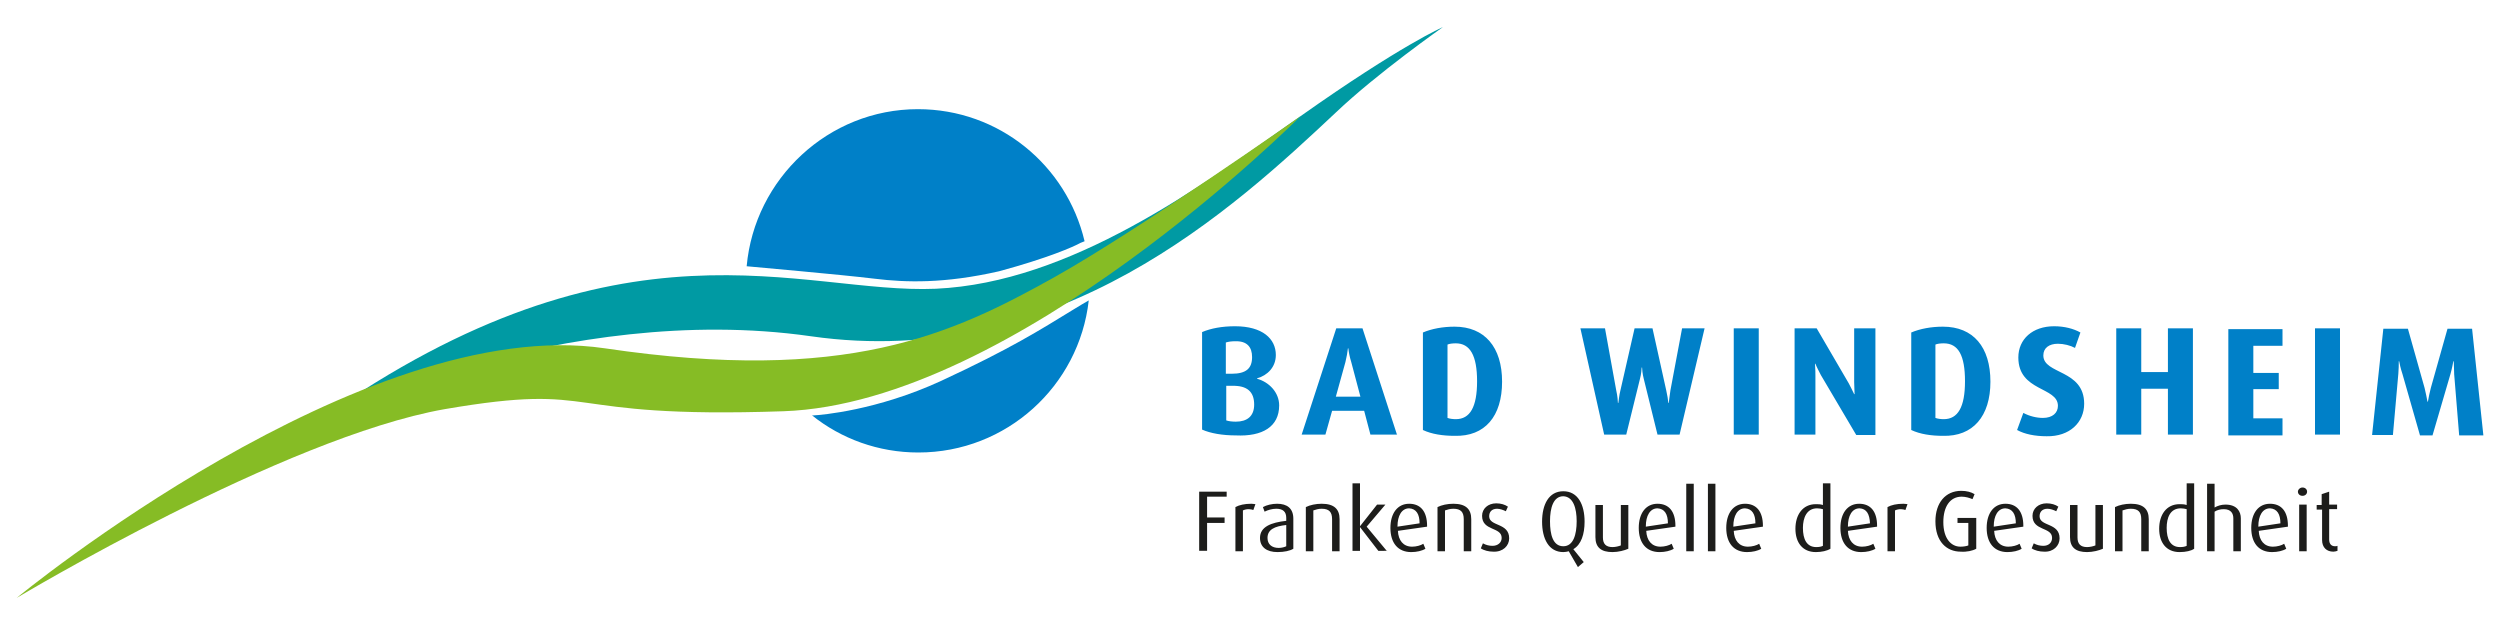 <?xml version="1.0" encoding="utf-8"?>
<!-- Generator: Adobe Illustrator 22.1.0, SVG Export Plug-In . SVG Version: 6.00 Build 0)  -->
<svg version="1.1" id="Ebene_1" xmlns="http://www.w3.org/2000/svg" xmlns:xlink="http://www.w3.org/1999/xlink" x="0px" y="0px"
	 viewBox="0 0 600 150" style="enable-background:new 0 0 600 150;" xml:space="preserve">
<style type="text/css">
	.st0{fill:#1D1D1B;}
	.st1{fill:#0080C8;}
	.st2{fill:#009AA3;}
	.st3{fill:#86BC25;}
</style>
<g>
	<path class="st0" d="M561,132.2v-1.2c-0.2,0.1-0.4,0.1-0.6,0.1c-0.9,0-1.4-0.6-1.4-1.6v-7.3h1.9v-1.1h-1.9V118l-1.8,0.6v2.6H556
		v1.1h1.3v7.3c0,1.8,1.1,2.8,2.7,2.8C560.3,132.4,560.7,132.3,561,132.2 M553.6,121.1h-1.8v11.2h1.8V121.1z M553.7,118
		c0-0.6-0.5-1-1.1-1s-1.1,0.5-1.1,1c0,0.6,0.5,1,1.1,1S553.7,118.6,553.7,118 M547.3,125.6l-5.3,0.8v-0.1c0-2.5,1-4.3,2.8-4.3
		C546.5,122.1,547.3,123.4,547.3,125.6 M549.1,126.4v-0.2c0-3.5-1.6-5.3-4.3-5.3c-2.8,0-4.5,2.3-4.5,5.8c0,3.6,1.8,5.8,5,5.8
		c1.3,0,2.6-0.3,3.4-0.8l-0.5-1.2c-0.6,0.4-1.7,0.7-2.7,0.7c-2.1,0-3.3-1.5-3.4-3.8L549.1,126.4z M537.8,132.3v-7.9
		c0-1.6-0.9-3.3-3.7-3.3c-1,0-1.9,0.3-2.6,0.7v-5.7h-1.8v16.2h1.8v-9.5c0.6-0.4,1.4-0.6,2.2-0.6c1.8,0,2.3,1.1,2.3,2.2v7.9H537.8z
		 M524.8,131c-0.4,0.2-0.9,0.3-1.6,0.3c-2.3,0-3.2-1.9-3.2-4.6c0-2.4,0.8-4.7,3.4-4.7c0.5,0,1,0.1,1.4,0.2V131z M526.6,131.7v-15.7
		h-1.8v5.2c-0.6-0.2-1.2-0.2-1.7-0.2c-3.2,0-4.9,2.6-4.9,5.9c0,3.3,1.7,5.6,4.9,5.6C524.6,132.5,525.9,132.2,526.6,131.7
		 M515.7,132.3v-7.7c0-2.4-1.3-3.7-4.3-3.7c-1.4,0-2.8,0.3-3.8,0.8v10.6h1.8v-9.8c0.6-0.2,1.2-0.4,2-0.4c1.8,0,2.5,0.8,2.5,2.5v7.7
		H515.7z M504.7,131.7v-10.5h-1.8v9.7c-0.5,0.2-1.3,0.4-2,0.4c-1.6,0-2.3-0.8-2.3-2.3v-7.8h-1.8v7.7c0,2.5,1.4,3.6,4.1,3.6
		C502.3,132.5,503.8,132.1,504.7,131.7 M494.3,129.2c0-3.8-4.8-2.8-4.8-5.3c0-1,0.6-1.8,1.9-1.8c0.7,0,1.5,0.3,2.1,0.6l0.5-1.1
		c-0.7-0.5-1.7-0.8-2.8-0.8c-2,0-3.4,1.3-3.4,3c0,3.7,4.7,2.6,4.7,5.3c0,1.1-0.8,1.9-2.1,1.9c-0.8,0-1.6-0.2-2.3-0.6l-0.5,1.2
		c0.7,0.5,1.9,0.8,3,0.8C492.8,132.5,494.3,131,494.3,129.2 M483.8,125.6l-5.3,0.8v-0.1c0-2.5,1-4.3,2.8-4.3
		C483,122.1,483.8,123.4,483.8,125.6 M485.6,126.4v-0.2c0-3.5-1.6-5.3-4.3-5.3c-2.8,0-4.5,2.3-4.5,5.8c0,3.6,1.8,5.8,5,5.8
		c1.3,0,2.6-0.3,3.4-0.8l-0.5-1.2c-0.6,0.4-1.7,0.7-2.7,0.7c-2.1,0-3.3-1.5-3.4-3.8L485.6,126.4z M474.3,131.7v-7.4h-4.5v1.2h2.6
		v5.4c-0.5,0.2-1.2,0.3-1.9,0.3c-2.2,0-4.1-1.9-4.1-5.9c0-3.7,1.6-6.1,4.4-6.1c1,0,1.9,0.3,2.6,0.6l0.5-1.2
		c-0.8-0.5-1.9-0.8-3.2-0.8c-3.8,0-6.2,2.9-6.2,7.3c0,4.9,2.7,7.3,6.1,7.3C472,132.5,473.4,132.2,474.3,131.7 M457.8,121
		c-0.1,0-0.6-0.1-1-0.1c-1.6,0-2.9,0.3-3.8,0.8v10.6h1.8v-9.8c0.4-0.2,0.9-0.3,1.4-0.3c0.4,0,0.8,0.1,1.1,0.2L457.8,121z
		 M448.8,125.6l-5.3,0.8v-0.1c0-2.5,1-4.3,2.8-4.3C448,122.1,448.7,123.4,448.8,125.6 M450.5,126.4v-0.2c0-3.5-1.6-5.3-4.3-5.3
		c-2.8,0-4.5,2.3-4.5,5.8c0,3.6,1.8,5.8,5,5.8c1.3,0,2.6-0.3,3.4-0.8l-0.5-1.2c-0.6,0.4-1.7,0.7-2.7,0.7c-2.1,0-3.3-1.5-3.4-3.8
		L450.5,126.4z M437.5,131c-0.4,0.2-0.9,0.3-1.6,0.3c-2.3,0-3.2-1.9-3.2-4.6c0-2.4,0.9-4.7,3.4-4.7c0.5,0,1,0.1,1.4,0.2V131z
		 M439.3,131.7v-15.7h-1.8v5.2c-0.6-0.2-1.2-0.2-1.7-0.2c-3.2,0-4.9,2.6-4.9,5.9c0,3.3,1.7,5.6,4.9,5.6
		C437.2,132.5,438.5,132.2,439.3,131.7 M421.3,125.6l-5.3,0.8v-0.1c0-2.5,1-4.3,2.8-4.3C420.5,122.1,421.3,123.4,421.3,125.6
		 M423.1,126.4v-0.2c0-3.5-1.6-5.3-4.3-5.3c-2.8,0-4.5,2.3-4.5,5.8c0,3.6,1.8,5.8,5,5.8c1.3,0,2.6-0.3,3.4-0.8l-0.5-1.2
		c-0.6,0.4-1.7,0.7-2.7,0.7c-2.1,0-3.3-1.5-3.4-3.8L423.1,126.4z M411.7,116.1h-1.8v16.2h1.8V116.1z M406.5,116.1h-1.8v16.2h1.8
		V116.1z M400.3,125.6l-5.3,0.8v-0.1c0-2.5,1-4.3,2.8-4.3C399.5,122.1,400.3,123.4,400.3,125.6 M402.1,126.4v-0.2
		c0-3.5-1.6-5.3-4.3-5.3c-2.8,0-4.5,2.3-4.5,5.8c0,3.6,1.8,5.8,5,5.8c1.3,0,2.6-0.3,3.4-0.8l-0.5-1.2c-0.6,0.4-1.7,0.7-2.7,0.7
		c-2.1,0-3.3-1.5-3.4-3.8L402.1,126.4z M390.8,131.7v-10.5H389v9.7c-0.5,0.2-1.3,0.4-2,0.4c-1.6,0-2.3-0.8-2.3-2.3v-7.8h-1.8v7.7
		c0,2.5,1.4,3.6,4.1,3.6C388.4,132.5,389.9,132.1,390.8,131.7 M378.4,125.1c0,3.2-0.8,6-3.2,6c-2.5,0-3.2-2.8-3.2-6
		c0-3.2,0.8-6,3.2-6C377.6,119.2,378.4,122,378.4,125.1 M380.3,125.2c0-4.1-1.6-7.3-5.1-7.3s-5.1,3.2-5.1,7.3s1.6,7.3,5.1,7.3
		c0.5,0,0.9-0.1,1.3-0.2l2.2,3.8l1.4-1.2l-2.5-3.1C379.5,130.7,380.3,128.2,380.3,125.2 M362.2,129.2c0-3.8-4.8-2.8-4.8-5.3
		c0-1,0.6-1.8,1.9-1.8c0.7,0,1.5,0.3,2.1,0.6l0.5-1.1c-0.7-0.5-1.7-0.8-2.8-0.8c-2,0-3.4,1.3-3.4,3c0,3.7,4.7,2.6,4.7,5.3
		c0,1.1-0.9,1.9-2.2,1.9c-0.8,0-1.6-0.2-2.3-0.6l-0.5,1.2c0.7,0.5,1.9,0.8,3,0.8C360.7,132.5,362.2,131,362.2,129.2 M353.1,132.3
		v-7.7c0-2.4-1.3-3.7-4.3-3.7c-1.4,0-2.8,0.3-3.8,0.8v10.6h1.8v-9.8c0.6-0.2,1.2-0.4,2-0.4c1.8,0,2.5,0.8,2.5,2.5v7.7H353.1z
		 M340.7,125.6l-5.3,0.8v-0.1c0-2.5,1-4.3,2.8-4.3C339.9,122.1,340.7,123.4,340.7,125.6 M342.5,126.4v-0.2c0-3.5-1.6-5.3-4.3-5.3
		c-2.8,0-4.5,2.3-4.5,5.8c0,3.6,1.8,5.8,5,5.8c1.3,0,2.6-0.3,3.4-0.8l-0.5-1.2c-0.6,0.4-1.7,0.7-2.7,0.7c-2.1,0-3.3-1.5-3.4-3.8
		L342.5,126.4z M332.9,132.3l-4.9-5.9l4.5-5.3h-2l-4.1,5.2h0v-10.3h-1.8v16.2h1.8v-5.7h0l4.4,5.7H332.9z M321.5,132.3v-7.7
		c0-2.4-1.3-3.7-4.3-3.7c-1.4,0-2.8,0.3-3.8,0.8v10.6h1.8v-9.8c0.6-0.2,1.2-0.4,2-0.4c1.8,0,2.5,0.8,2.5,2.5v7.7H321.5z
		 M308.7,131.1c-0.4,0.2-1.1,0.4-1.8,0.4c-1.7,0-2.7-0.9-2.7-2.4c0-2,1.7-2.8,4.5-3.1V131.1z M310.4,131.7v-7.2
		c0-2.5-1.5-3.6-3.9-3.6c-1.2,0-2.5,0.3-3.4,0.8l0.4,1.1c0.8-0.4,1.8-0.7,2.8-0.7c1.6,0,2.4,0.7,2.4,2.2v0.7
		c-3.6,0.4-6.3,1.4-6.3,4.1c0,2.2,1.6,3.4,4.2,3.4C308.2,132.5,309.6,132.2,310.4,131.7 M301.3,121c-0.1,0-0.6-0.1-1-0.1
		c-1.6,0-2.9,0.3-3.8,0.8v10.6h1.8v-9.8c0.4-0.2,0.9-0.3,1.4-0.3c0.4,0,0.8,0.1,1.1,0.2L301.3,121z M294.4,119.3v-1.3h-6.6v14.2h1.9
		v-6.7h4.2v-1.3h-4.2v-5H294.4z"/>
	<path class="st1" d="M596,104.4l-2.7-25.5h-5.9l-4,14.2c-0.3,1.2-0.5,2.1-0.7,3.3h-0.1c-0.2-1.1-0.4-2-0.7-3.3l-4-14.2H572
		l-2.7,25.5h5l1.3-14.7c0.1-1,0.1-2.3,0.1-2.6v-0.4h0.1c0.1,0.5,0.3,1.6,0.8,3.1l4.2,14.7h3l4.3-14.7c0.4-1.4,0.6-2.6,0.7-3.1h0.1
		c0,0.5,0.1,2.1,0.1,3.1l1.2,14.7H596z M561.6,78.8h-6v25.5h6V78.8z M547.8,104.4v-4h-7v-7h6.1v-3.9h-6.1v-6.5h7v-4h-13v25.5H547.8z
		 M526.3,104.4V78.8h-6v10.5h-6.4V78.8h-6v25.5h6v-11h6.4v11H526.3z M500.2,96.9c0-8.3-9.8-7-9.8-11.6c0-1.8,1.4-2.8,3.5-2.8
		c1.4,0,3,0.4,4.1,1l1.3-3.7c-1.6-0.9-3.8-1.5-6.3-1.5c-5.2,0-8.6,3.1-8.6,7.5c0,8.2,9.5,7,9.5,11.6c0,1.7-1.3,2.9-3.6,2.9
		c-1.5,0-3.2-0.4-4.7-1.2l-1.5,4.1c1.8,1,4.3,1.5,7.1,1.5C496.7,104.8,500.2,101.4,500.2,96.9 M471.6,91.5c0,6.2-1.7,9.1-5.1,9.1
		c-0.7,0-1.5-0.1-2-0.3V82.7c0.4-0.2,1.2-0.3,2-0.3C470,82.4,471.6,85.3,471.6,91.5 M477.7,91.6c0-8.3-4.1-13.2-11.4-13.2
		c-2.8,0-5.5,0.5-7.6,1.4v23.4c2.1,1,4.8,1.4,7.6,1.4C473.5,104.8,477.7,99.9,477.7,91.6 M450.1,104.4V78.8h-5.1v12.9
		c0,1.1,0.1,2,0.1,2.9h-0.1c-0.6-1.3-0.7-1.4-1.3-2.6L436,78.8h-5.3v25.5h5v-14c0-0.8,0-1.5-0.1-3h0.1c0.3,0.8,0.9,1.9,1.3,2.7
		l8.5,14.4H450.1z M422.1,78.8h-6v25.5h6V78.8z M409.1,78.8h-5.4l-2.8,14.9c-0.1,0.9-0.3,2-0.4,3h-0.1c-0.1-1-0.2-1.6-0.5-3
		l-3.3-14.9h-4.3l-3.4,14.9c-0.3,1.1-0.4,2.5-0.5,3h-0.1c0-0.4-0.1-1.7-0.4-3l-2.7-14.9h-5.9l5.7,25.5h5.3l3.3-13.4
		c0.3-1.1,0.4-2.4,0.4-2.7h0.1c0,0.3,0.1,1.6,0.4,2.7l3.3,13.4h5.3L409.1,78.8z M354.5,91.5c0,6.2-1.7,9.1-5.1,9.1
		c-0.7,0-1.5-0.1-2-0.3V82.7c0.4-0.2,1.2-0.3,2-0.3C352.8,82.4,354.5,85.3,354.5,91.5 M360.5,91.6c0-8.3-4.2-13.2-11.4-13.2
		c-2.8,0-5.5,0.5-7.6,1.4v23.4c2.1,1,4.8,1.4,7.6,1.4C356.4,104.8,360.5,99.9,360.5,91.6 M326.5,95.2h-5.9l2.3-8.3
		c0.3-1.2,0.5-2.4,0.6-3.3h0.1c0.1,0.9,0.3,2,0.7,3.3L326.5,95.2z M335.3,104.4L327,78.8h-6.3l-8.3,25.5h5.7l1.6-5.7h7.7l1.5,5.7
		H335.3z M301,97.1c0,2.8-1.7,4.1-4.4,4.1c-0.9,0-1.7-0.1-2.3-0.3v-8.3h1.4C299.3,92.5,301,94,301,97.1 M300.5,85.7
		c0,2.7-1.4,4-4.9,4h-1.4v-7.5c0.6-0.2,1.4-0.3,2.2-0.3C299.3,81.8,300.5,83.3,300.5,85.7 M307,97.3c0-3.1-2.4-5.6-5.3-6.4v-0.1
		c2.5-0.7,4.5-2.7,4.5-5.6c0-3.9-3.2-6.9-9.8-6.9c-3.1,0-5.8,0.5-7.9,1.4v23.4c2,0.9,4.9,1.4,8.1,1.4C303,104.8,307,102.4,307,97.3"
		/>
	<path class="st2" d="M346.3,6.5c0,0-10,4.3-34.2,21.4c-24.2,17.1-55.1,39.9-87.5,41.4c-32.3,1.4-75.1-20-147.9,31.4
		c0,0,58.5-28.5,117.9-20s101.7-30.9,126-53.7C330.6,17.5,346.3,6.5,346.3,6.5"/>
	<path class="st3" d="M312.1,27.9c0,0-68.5,68.9-124.1,70.8c-55.6,1.9-42.8-7.1-81.3-0.5C68.2,105,4,143.5,4,143.5
		S87.2,75,145.2,83.6c58,8.6,83.2-3.3,107.9-17.1C273.6,55,312.1,27.9,312.1,27.9"/>
	<path class="st1" d="M260.3,57.9c-4.3-18.2-20.5-31.7-40-31.7c-21.5,0-39.2,16.7-41.1,37.7c1.9,0.2,21.6,1.9,30.8,3
		c7.4,0.9,16.6,1.2,29.8-1.8c11.8-3.2,17.9-5.9,19.5-6.8L260.3,57.9z"/>
	<path class="st1" d="M194.9,99.7c7,5.6,15.9,8.9,25.5,8.9c21.2,0,38.6-16,40.9-36.5c0,0-2.8,1.6-3.7,2.2c-8,4.9-15.1,9.4-31.7,17.1
		c-15.4,7.1-28.8,8.2-30.7,8.3L194.9,99.7z"/>
</g>
</svg>
